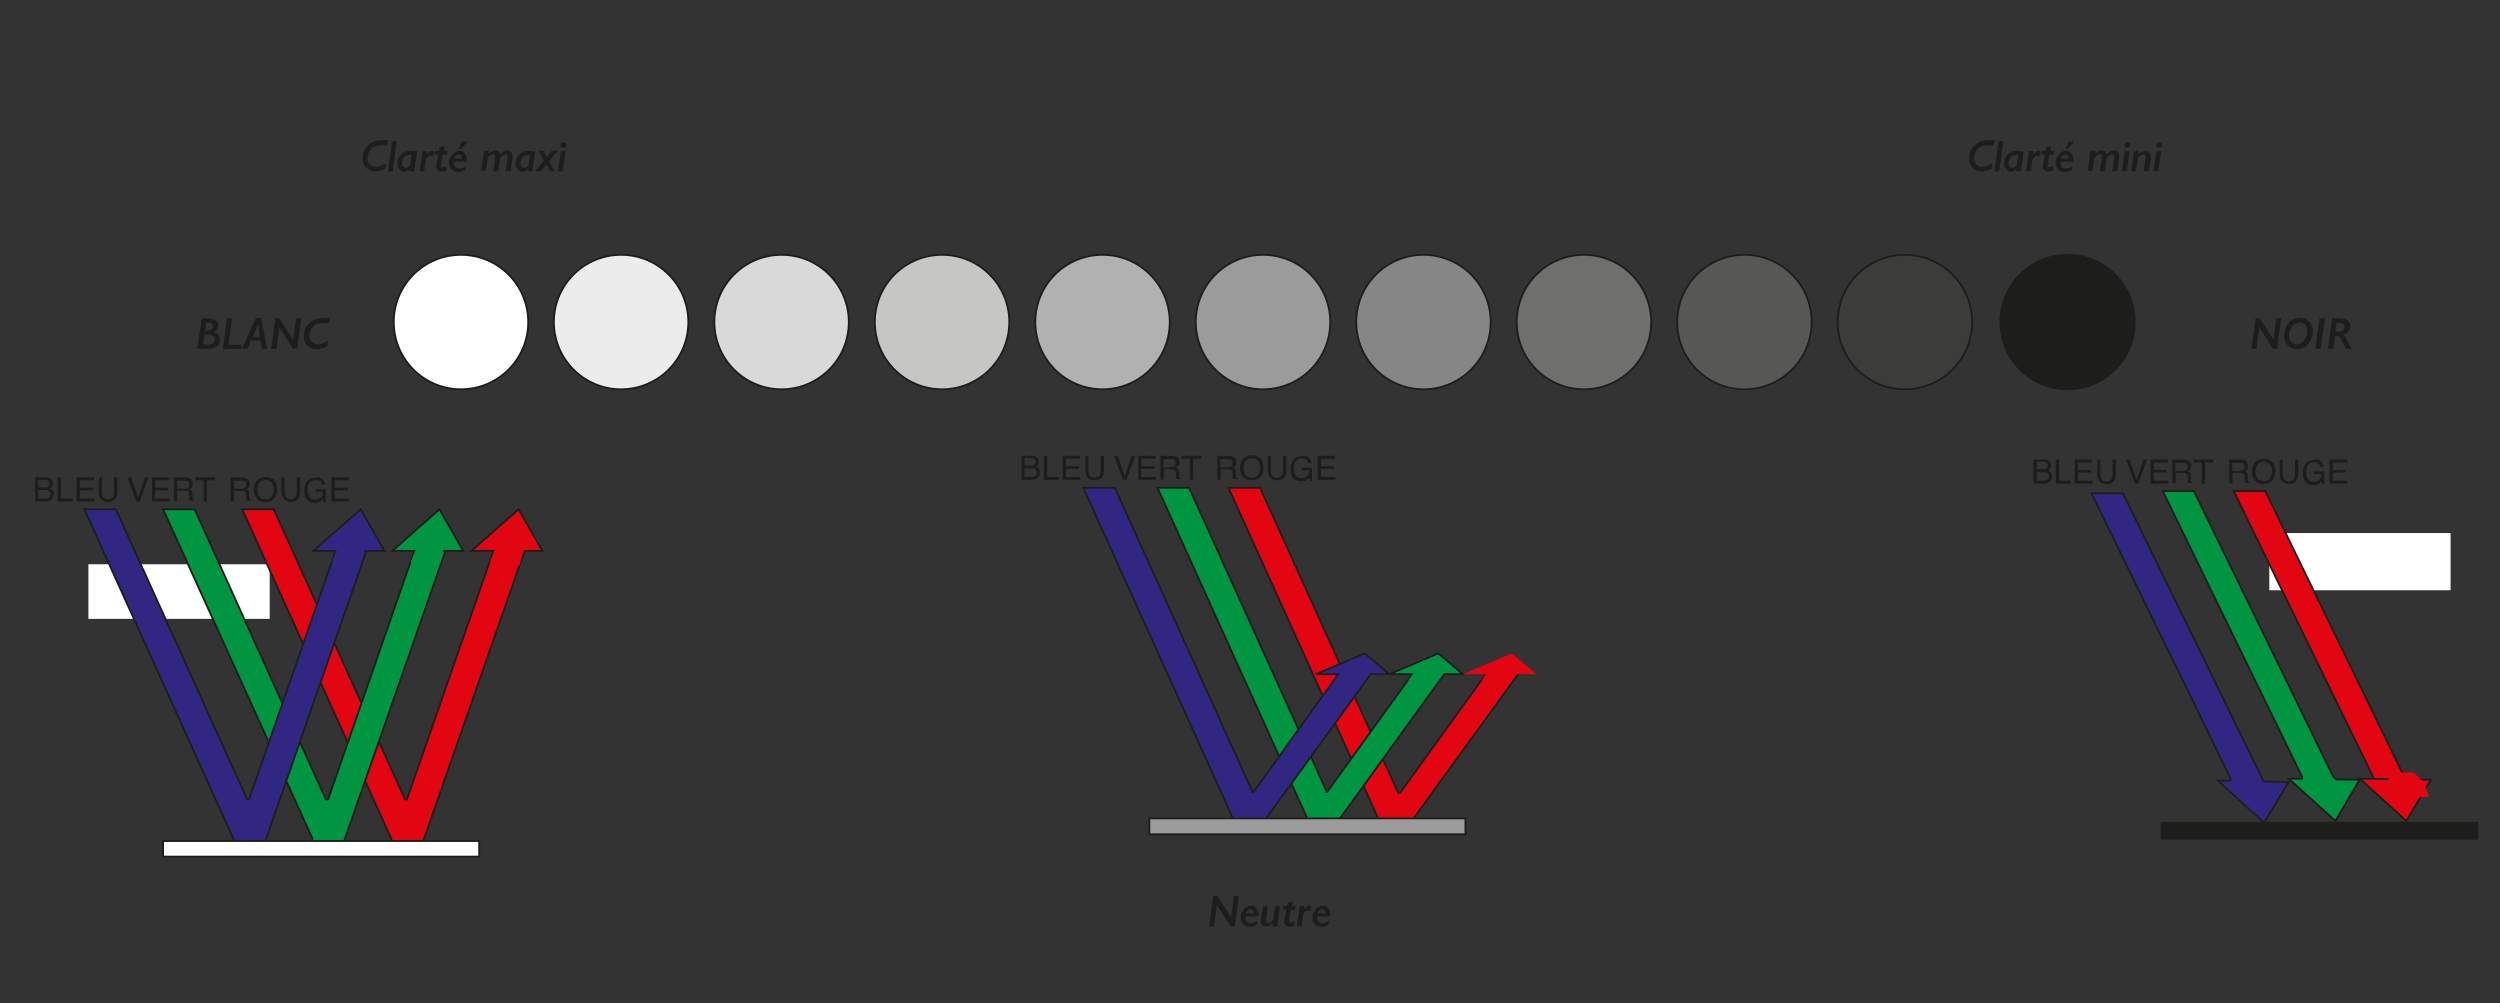 <?xml version="1.0" encoding="utf-8"?>
<!-- Generator: Adobe Illustrator 20.0.0, SVG Export Plug-In . SVG Version: 6.00 Build 0)  -->
<svg version="1.1" id="Calque_1" xmlns="http://www.w3.org/2000/svg" xmlns:xlink="http://www.w3.org/1999/xlink" x="0px" y="0px"
	 viewBox="0 0 673 270.1" style="enable-background:new 0 0 673 270.1;" xml:space="preserve">
<rect x="0" y="0" width="673" height="270.1" fill="#333333" stroke="none"/>
<style type="text/css">
	.st0{clip-path:url(#SVGID_2_);fill-rule:evenodd;clip-rule:evenodd;fill:#FFFFFF;}
	.st1{clip-path:url(#SVGID_2_);fill:none;stroke:#1D1D1B;stroke-width:0.5;}
	.st2{clip-path:url(#SVGID_2_);fill-rule:evenodd;clip-rule:evenodd;fill:#ECECEC;}
	.st3{clip-path:url(#SVGID_2_);fill-rule:evenodd;clip-rule:evenodd;fill:#D9D9D9;}
	.st4{clip-path:url(#SVGID_2_);fill-rule:evenodd;clip-rule:evenodd;fill:#C6C6C5;}
	.st5{clip-path:url(#SVGID_2_);fill-rule:evenodd;clip-rule:evenodd;fill:#B1B1B1;}
	.st6{clip-path:url(#SVGID_2_);fill-rule:evenodd;clip-rule:evenodd;fill:#9C9B9B;}
	.st7{clip-path:url(#SVGID_2_);fill-rule:evenodd;clip-rule:evenodd;fill:#868686;}
	.st8{clip-path:url(#SVGID_2_);fill-rule:evenodd;clip-rule:evenodd;fill:#6F6F6E;}
	.st9{clip-path:url(#SVGID_2_);fill-rule:evenodd;clip-rule:evenodd;fill:#575756;}
	.st10{clip-path:url(#SVGID_2_);fill-rule:evenodd;clip-rule:evenodd;fill:#3C3C3B;}
	.st11{clip-path:url(#SVGID_2_);fill-rule:evenodd;clip-rule:evenodd;fill:#1D1D1B;}
	.st12{fill-rule:evenodd;clip-rule:evenodd;fill:#FFFFFF;}
	.st13{fill:#1D1D1B;}
	.st14{fill:#E20613;}
	.st15{fill:none;stroke:#1D1D1B;stroke-width:0.5;stroke-miterlimit:3.864;}
	.st16{fill-rule:evenodd;clip-rule:evenodd;fill:#E20613;}
	.st17{fill:#E20613;stroke:#E20613;stroke-width:0.5;stroke-miterlimit:3.864;}
	.st18{fill:#009540;}
	.st19{fill-rule:evenodd;clip-rule:evenodd;fill:#009540;}
	.st20{fill:#009540;stroke:#009540;stroke-width:0.5;stroke-miterlimit:3.864;}
	.st21{fill:#312782;}
	.st22{fill-rule:evenodd;clip-rule:evenodd;fill:#312782;}
	.st23{fill:#312782;stroke:#312782;stroke-width:0.5;stroke-miterlimit:3.864;}
	.st24{fill:#E20613;stroke:#E20613;stroke-width:0.508;stroke-miterlimit:3.864;}
	.st25{fill:#009540;stroke:#009540;stroke-width:0.508;stroke-miterlimit:3.864;}
	.st26{fill:#312782;stroke:#312782;stroke-width:0.508;stroke-miterlimit:3.864;}
	.st27{fill:#FFFFFF;}
	.st28{fill:#9C9B9B;}
</style>
<g>
	<defs>
		<rect id="SVGID_1_" x="105.8" y="68.4" width="469.1" height="36.6"/>
	</defs>
	<clipPath id="SVGID_2_">
		<use xlink:href="#SVGID_1_"  style="overflow:visible;"/>
	</clipPath>
	<path class="st0" d="M142.2,86.7c0-10-8.1-18.1-18.1-18.1c-10,0-18.1,8.1-18.1,18.1c0,10,8.1,18.1,18.1,18.1
		C134.1,104.8,142.2,96.7,142.2,86.7"/>
	<circle class="st1" cx="124.1" cy="86.7" r="18.1"/>
	<path class="st2" d="M185.3,86.7c0-10-8.1-18.1-18.1-18.1c-10,0-18.1,8.1-18.1,18.1c0,10,8.1,18.1,18.1,18.1
		C177.2,104.8,185.3,96.7,185.3,86.7"/>
	<circle class="st1" cx="167.2" cy="86.7" r="18.1"/>
	<path class="st3" d="M228.5,86.7c0-10-8.1-18.1-18.1-18.1c-10,0-18.1,8.1-18.1,18.1c0,10,8.1,18.1,18.1,18.1
		C220.4,104.8,228.5,96.7,228.5,86.7"/>
	<circle class="st1" cx="210.4" cy="86.7" r="18.1"/>
	<path class="st4" d="M271.7,86.7c0-10-8.1-18.1-18.1-18.1c-10,0-18.1,8.1-18.1,18.1c0,10,8.1,18.1,18.1,18.1
		C263.6,104.8,271.7,96.7,271.7,86.7"/>
	<circle class="st1" cx="253.6" cy="86.7" r="18.1"/>
	<path class="st5" d="M314.9,86.7c0-10-8.1-18.1-18.1-18.1c-10,0-18.1,8.1-18.1,18.1c0,10,8.1,18.1,18.1,18.1
		C306.8,104.8,314.9,96.7,314.9,86.7"/>
	<circle class="st1" cx="296.8" cy="86.7" r="18.1"/>
	<path class="st6" d="M358.1,86.7c0-10-8.1-18.1-18.1-18.1c-10,0-18.1,8.1-18.1,18.1c0,10,8.1,18.1,18.1,18.1
		C350,104.8,358.1,96.7,358.1,86.7"/>
	<circle class="st1" cx="340" cy="86.7" r="18.1"/>
	<path class="st7" d="M401.3,86.7c0-10-8.1-18.1-18.1-18.1c-10,0-18.1,8.1-18.1,18.1c0,10,8.1,18.1,18.1,18.1
		C393.2,104.8,401.3,96.7,401.3,86.7"/>
	<circle class="st1" cx="383.2" cy="86.7" r="18.1"/>
	<path class="st8" d="M444.5,86.7c0-10-8.1-18.1-18.1-18.1c-10,0-18.1,8.1-18.1,18.1c0,10,8.1,18.1,18.1,18.1
		C436.4,104.8,444.5,96.7,444.5,86.7"/>
	<circle class="st1" cx="426.4" cy="86.7" r="18.1"/>
	<path class="st9" d="M487.7,86.7c0-10-8.1-18.1-18.1-18.1c-10,0-18.1,8.1-18.1,18.1c0,10,8.1,18.1,18.1,18.1
		C479.6,104.8,487.7,96.7,487.7,86.7"/>
	<circle class="st1" cx="469.6" cy="86.7" r="18.1"/>
	<path class="st10" d="M530.9,86.7c0-10-8.1-18.1-18.1-18.1c-10,0-18.1,8.1-18.1,18.1c0,10,8.1,18.1,18.1,18.1
		C522.8,104.8,530.9,96.7,530.9,86.7"/>
	<circle class="st1" cx="512.8" cy="86.7" r="18.1"/>
	<path class="st11" d="M574.7,86.7c0-10-8.1-18.1-18.1-18.1c-10,0-18.1,8.1-18.1,18.1c0,10,8.1,18.1,18.1,18.1
		C566.6,104.8,574.7,96.7,574.7,86.7"/>
	<circle class="st1" cx="556.6" cy="86.7" r="18.1"/>
</g>
<rect x="23.8" y="151.9" class="st12" width="48.8" height="14.7"/>
<g>
	<path class="st13" d="M55.8,85.7c1,0,1.7,0.2,2.2,0.5s0.8,0.8,0.8,1.5c0,0.4-0.1,0.7-0.3,1s-0.5,0.5-0.9,0.7c0.5,0.2,1,0.4,1.2,0.8
		s0.4,0.8,0.4,1.3c0,0.8-0.3,1.4-0.9,1.8s-1.5,0.6-2.6,0.6h-2.6l1.2-8.2H55.8z M55.5,92.8c0.8,0,1.3-0.1,1.7-0.3s0.6-0.6,0.6-1.1
		c0-0.4-0.2-0.8-0.5-1s-0.9-0.4-1.5-0.4h-0.7l-0.4,2.7H55.5z M55.2,89c0.1,0,0.1,0,0.2,0h0.3c0.5,0,0.9-0.1,1.2-0.3s0.4-0.5,0.4-0.8
		c0-0.3-0.1-0.5-0.3-0.7s-0.5-0.3-0.9-0.3h-0.3c-0.1,0-0.2,0-0.3,0L55.2,89z"/>
	<path class="st13" d="M65.1,92.8l-0.2,1.1H60l1.1-8.2h1.4l-1,7.1H65.1z"/>
	<path class="st13" d="M71.9,93.9h-1.4l-0.4-2.2h-2.6l-0.9,2.2h-1.5l3.8-8.3h1.4L71.9,93.9z M70,90.7l-0.5-3.5h0l-1.4,3.5H70z"/>
	<path class="st13" d="M81.1,85.7L80,93.9h-1.1l-3.7-5.8h0l-0.8,5.8H73l1.1-8.2h1.1l3.7,5.7h0l0.8-5.7H81.1z"/>
	<path class="st13" d="M88.4,87c-0.1,0-0.3-0.1-0.5-0.1s-0.5,0-0.7,0c-0.6,0-1.1,0.1-1.6,0.2s-0.9,0.4-1.2,0.7s-0.6,0.7-0.8,1.2
		s-0.3,0.9-0.3,1.4c0,0.5,0.1,0.9,0.3,1.2s0.4,0.6,0.8,0.8s0.7,0.3,1.2,0.3c0.4,0,0.8-0.1,1.3-0.3s0.9-0.4,1.4-0.7l-0.2,1.5
		C87,93.8,86.2,94,85.3,94c-0.7,0-1.3-0.1-1.8-0.4s-1-0.7-1.3-1.3s-0.4-1.2-0.4-1.9c0-0.9,0.2-1.8,0.7-2.5s1.1-1.3,1.9-1.7
		s1.8-0.6,2.9-0.6c0.2,0,0.5,0,0.8,0s0.5,0.1,0.7,0.1L88.4,87z"/>
</g>
<g>
	<path class="st13" d="M104,39.2c-0.1,0-0.3-0.1-0.5-0.1s-0.5,0-0.7,0c-0.6,0-1.1,0.1-1.6,0.2s-0.9,0.4-1.2,0.7s-0.6,0.7-0.8,1.2
		s-0.3,0.9-0.3,1.4c0,0.5,0.1,0.9,0.3,1.2s0.4,0.6,0.8,0.8s0.7,0.3,1.2,0.3c0.4,0,0.8-0.1,1.3-0.3s0.9-0.4,1.4-0.7l-0.2,1.5
		c-0.9,0.5-1.8,0.7-2.6,0.7c-0.7,0-1.3-0.1-1.8-0.4s-1-0.7-1.3-1.3s-0.4-1.2-0.4-1.9c0-0.9,0.2-1.8,0.7-2.5s1.1-1.3,1.9-1.7
		s1.8-0.6,2.9-0.6c0.2,0,0.5,0,0.8,0s0.5,0.1,0.7,0.1L104,39.2z"/>
	<path class="st13" d="M106.8,38l-1.1,8.2h-1.3l1.2-8.2H106.8z"/>
	<path class="st13" d="M111.5,46.1h-1.3l0.1-0.6l0,0l0,0c-0.5,0.5-1,0.7-1.5,0.7c-0.3,0-0.7-0.1-0.9-0.3s-0.5-0.5-0.7-0.8
		s-0.2-0.7-0.2-1.1c0-0.7,0.2-1.3,0.5-1.8s0.8-0.9,1.3-1.2s1.2-0.4,2-0.4c0.5,0,1,0.1,1.5,0.2L111.5,46.1z M110.8,41.7
		c-0.1,0-0.2,0-0.3,0c-0.3,0-0.6,0-0.9,0.1s-0.5,0.2-0.7,0.4s-0.4,0.4-0.5,0.8s-0.2,0.6-0.2,0.9c0,0.4,0.1,0.7,0.3,0.9
		s0.4,0.4,0.7,0.4c0.2,0,0.4-0.1,0.6-0.2s0.4-0.3,0.6-0.5L110.8,41.7z"/>
	<path class="st13" d="M116.4,42.2c-0.1-0.1-0.2-0.2-0.3-0.2s-0.2-0.1-0.3-0.1c-0.4,0-0.8,0.4-1.2,1.1l-0.4,3.1H113l0.8-5.4h1.3
		l-0.2,1c0.3-0.4,0.5-0.6,0.7-0.8s0.4-0.3,0.7-0.3c0.1,0,0.3,0,0.4,0.1s0.2,0.1,0.3,0.2L116.4,42.2z"/>
	<path class="st13" d="M120.5,40.7l-0.2,1h-1.1l-0.4,2.3c-0.1,0.3-0.1,0.5-0.1,0.6c0,0.1,0,0.2,0.1,0.3s0.2,0.1,0.4,0.1
		c0.2,0,0.3,0,0.5-0.1s0.3-0.1,0.5-0.2l0,1.2c-0.2,0.1-0.4,0.2-0.6,0.2s-0.5,0.1-0.7,0.1c-0.3,0-0.6-0.1-0.8-0.2s-0.4-0.3-0.5-0.5
		s-0.2-0.4-0.2-0.6c0-0.2,0.1-0.6,0.2-1.2l0.4-2.1h-1l0.2-1h1l0.2-1.1h1.3l-0.2,1.1H120.5z"/>
	<path class="st13" d="M123.6,40.6c0.4,0,0.8,0.1,1.1,0.3s0.6,0.5,0.7,0.8s0.3,0.7,0.3,1.2c0,0.2,0,0.4-0.1,0.6h-3.4
		c0,0.1,0,0.3,0,0.4c0,0.3,0.1,0.5,0.2,0.8s0.3,0.4,0.5,0.5s0.4,0.2,0.7,0.2c0.3,0,0.5-0.1,0.8-0.2s0.7-0.3,1-0.5l-0.2,1.1
		c-0.6,0.3-1.2,0.5-1.8,0.5c-0.5,0-0.9-0.1-1.3-0.3s-0.7-0.5-0.9-0.9s-0.3-0.9-0.3-1.4c0-0.6,0.1-1.1,0.4-1.5s0.6-0.8,1-1.1
		S123.1,40.6,123.6,40.6z M124.4,42.7L124.4,42.7c0-0.4-0.1-0.7-0.2-0.8s-0.4-0.3-0.7-0.3c-0.6,0-1,0.4-1.2,1.1H124.4z M125.9,38.1
		l-1.7,1.9h-0.8l0.9-1.9H125.9z"/>
	<path class="st13" d="M137.4,46.1h-1.3l0.5-3.4c0-0.2,0-0.3,0-0.4c0-0.3,0-0.5-0.1-0.6s-0.2-0.2-0.4-0.2c-0.2,0-0.4,0.1-0.7,0.3
		s-0.5,0.4-0.8,0.8l-0.5,3.5h-1.3l0.5-3.3c0-0.2,0-0.3,0-0.5c0-0.3,0-0.5-0.1-0.6s-0.2-0.2-0.4-0.2c-0.1,0-0.3,0-0.5,0.1
		s-0.3,0.2-0.5,0.4s-0.3,0.3-0.5,0.5l-0.5,3.5h-1.3l0.8-5.4h1.3l-0.1,0.8l0,0c0.6-0.6,1.2-0.9,1.8-0.9c0.4,0,0.6,0.1,0.9,0.3
		s0.4,0.5,0.4,0.8c0.4-0.4,0.7-0.7,1.1-0.9s0.6-0.2,0.9-0.2c0.4,0,0.8,0.1,1,0.4s0.4,0.7,0.4,1.2c0,0.2,0,0.3,0,0.5L137.4,46.1z"/>
	<path class="st13" d="M143.3,46.1H142l0.1-0.6l0,0l0,0c-0.5,0.5-1,0.7-1.5,0.7c-0.3,0-0.7-0.1-0.9-0.3s-0.5-0.5-0.7-0.8
		s-0.2-0.7-0.2-1.1c0-0.7,0.2-1.3,0.5-1.8s0.8-0.9,1.3-1.2s1.2-0.4,2-0.4c0.5,0,1,0.1,1.5,0.2L143.3,46.1z M142.7,41.7
		c-0.1,0-0.2,0-0.3,0c-0.3,0-0.6,0-0.9,0.1s-0.5,0.2-0.7,0.4s-0.4,0.4-0.5,0.8s-0.2,0.6-0.2,0.9c0,0.4,0.1,0.7,0.3,0.9
		s0.4,0.4,0.7,0.4c0.2,0,0.4-0.1,0.6-0.2s0.4-0.3,0.6-0.5L142.7,41.7z"/>
	<path class="st13" d="M150.1,40.7l-2.3,2.7l1.5,2.7H148l-0.9-1.9l-1.5,1.9h-1.6l2.4-2.9l-1.4-2.6h1.4l0.8,1.7l1.3-1.7H150.1z"/>
	<path class="st13" d="M152.3,40.7l-0.8,5.4h-1.3l0.8-5.4H152.3z M152.5,39.1c0,0.1,0,0.2-0.1,0.3s-0.1,0.2-0.3,0.3
		s-0.2,0.1-0.4,0.1s-0.2,0-0.4-0.1s-0.2-0.2-0.3-0.3s-0.1-0.2-0.1-0.3c0-0.1,0-0.2,0.1-0.4s0.1-0.2,0.3-0.3s0.2-0.1,0.4-0.1
		s0.2,0,0.4,0.1s0.2,0.2,0.3,0.3S152.5,39,152.5,39.1z"/>
</g>
<g>
	<path class="st13" d="M333.5,241.2l-1.1,8.2h-1.1l-3.7-5.8h0l-0.8,5.8h-1.3l1.1-8.2h1.1l3.7,5.7h0l0.8-5.7H333.5z"/>
	<path class="st13" d="M336.7,243.8c0.4,0,0.8,0.1,1.1,0.3s0.6,0.5,0.7,0.8s0.3,0.7,0.3,1.2c0,0.2,0,0.4-0.1,0.6h-3.4
		c0,0.1,0,0.3,0,0.4c0,0.3,0.1,0.5,0.2,0.8s0.3,0.4,0.5,0.5s0.4,0.2,0.7,0.2c0.3,0,0.5-0.1,0.8-0.2s0.7-0.3,1-0.5l-0.2,1.1
		c-0.6,0.3-1.2,0.5-1.8,0.5c-0.5,0-0.9-0.1-1.3-0.3s-0.7-0.5-0.9-0.9s-0.3-0.9-0.3-1.4c0-0.6,0.1-1.1,0.4-1.5s0.6-0.8,1-1.1
		S336.2,243.8,336.7,243.8z M337.5,245.9L337.5,245.9c0-0.4-0.1-0.7-0.2-0.8s-0.4-0.3-0.7-0.3c-0.6,0-1,0.4-1.2,1.1H337.5z"/>
	<path class="st13" d="M340,244h1.3l-0.4,3c0,0.3-0.1,0.5-0.1,0.5s0,0.2,0,0.3c0,0.2,0,0.4,0.1,0.5s0.2,0.2,0.4,0.2
		c0.2,0,0.4-0.1,0.6-0.2s0.6-0.4,0.9-0.8l0.5-3.5h1.3l-0.8,5.4h-1.3l0.1-0.9c-0.3,0.3-0.6,0.5-0.9,0.7s-0.6,0.2-0.9,0.2
		c-0.3,0-0.5-0.1-0.7-0.2s-0.4-0.3-0.5-0.5s-0.2-0.5-0.2-0.8c0-0.3,0-0.6,0.1-1L340,244z"/>
	<path class="st13" d="M348.8,244l-0.2,1h-1.1l-0.4,2.3c-0.1,0.3-0.1,0.5-0.1,0.6c0,0.1,0,0.2,0.1,0.3s0.2,0.1,0.4,0.1
		c0.2,0,0.3,0,0.5-0.1s0.3-0.1,0.5-0.2l0,1.2c-0.2,0.1-0.4,0.2-0.6,0.2s-0.5,0.1-0.7,0.1c-0.3,0-0.6-0.1-0.8-0.2s-0.4-0.3-0.5-0.5
		s-0.2-0.4-0.2-0.6c0-0.2,0.1-0.6,0.2-1.2l0.4-2.1h-1l0.2-1h1l0.2-1.1h1.3l-0.2,1.1H348.8z"/>
	<path class="st13" d="M352.6,245.4c-0.1-0.1-0.2-0.2-0.3-0.2s-0.2-0.1-0.3-0.1c-0.4,0-0.8,0.4-1.2,1.1l-0.4,3.1h-1.3l0.8-5.4h1.3
		l-0.2,1c0.3-0.4,0.5-0.6,0.7-0.8s0.4-0.3,0.7-0.3c0.1,0,0.3,0,0.4,0.1s0.2,0.1,0.3,0.2L352.6,245.4z"/>
	<path class="st13" d="M356,243.8c0.4,0,0.8,0.1,1.1,0.3s0.6,0.5,0.7,0.8s0.3,0.7,0.3,1.2c0,0.2,0,0.4-0.1,0.6h-3.4
		c0,0.1,0,0.3,0,0.4c0,0.3,0.1,0.5,0.2,0.8s0.3,0.4,0.5,0.5s0.4,0.2,0.7,0.2c0.3,0,0.5-0.1,0.8-0.2s0.7-0.3,1-0.5l-0.2,1.1
		c-0.6,0.3-1.2,0.5-1.8,0.5c-0.5,0-0.9-0.1-1.3-0.3s-0.7-0.5-0.9-0.9s-0.3-0.9-0.3-1.4c0-0.6,0.1-1.1,0.4-1.5s0.6-0.8,1-1.1
		S355.5,243.8,356,243.8z M356.8,245.9L356.8,245.9c0-0.4-0.1-0.7-0.2-0.8s-0.4-0.3-0.7-0.3c-0.6,0-1,0.4-1.2,1.1H356.8z"/>
</g>
<g>
	<path class="st13" d="M536.5,39.2c-0.1,0-0.3-0.1-0.5-0.1s-0.5,0-0.7,0c-0.6,0-1.1,0.1-1.6,0.2s-0.9,0.4-1.2,0.7s-0.6,0.7-0.8,1.2
		s-0.3,0.9-0.3,1.4c0,0.5,0.1,0.9,0.3,1.2s0.4,0.6,0.8,0.8s0.7,0.3,1.2,0.3c0.4,0,0.8-0.1,1.3-0.3s0.9-0.4,1.4-0.7l-0.2,1.5
		c-0.9,0.5-1.8,0.7-2.6,0.7c-0.7,0-1.3-0.1-1.8-0.4s-1-0.7-1.3-1.3s-0.4-1.2-0.4-1.9c0-0.9,0.2-1.8,0.7-2.5s1.1-1.3,1.9-1.7
		s1.8-0.6,2.9-0.6c0.2,0,0.5,0,0.8,0s0.5,0.1,0.7,0.1L536.5,39.2z"/>
	<path class="st13" d="M539.3,38l-1.1,8.2h-1.3L538,38H539.3z"/>
	<path class="st13" d="M544,46.1h-1.3l0.1-0.6l0,0l0,0c-0.5,0.5-1,0.7-1.5,0.7c-0.3,0-0.7-0.1-0.9-0.3s-0.5-0.5-0.7-0.8
		s-0.2-0.7-0.2-1.1c0-0.7,0.2-1.3,0.5-1.8s0.8-0.9,1.3-1.2s1.2-0.4,2-0.4c0.5,0,1,0.1,1.5,0.2L544,46.1z M543.3,41.7
		c-0.1,0-0.2,0-0.3,0c-0.3,0-0.6,0-0.9,0.1s-0.5,0.2-0.7,0.4s-0.4,0.4-0.5,0.8s-0.2,0.6-0.2,0.9c0,0.4,0.1,0.7,0.3,0.9
		s0.4,0.4,0.7,0.4c0.2,0,0.4-0.1,0.6-0.2s0.4-0.3,0.6-0.5L543.3,41.7z"/>
	<path class="st13" d="M548.9,42.2c-0.1-0.1-0.2-0.2-0.3-0.2s-0.2-0.1-0.3-0.1c-0.4,0-0.8,0.4-1.2,1.1l-0.4,3.1h-1.3l0.8-5.4h1.3
		l-0.2,1c0.3-0.4,0.5-0.6,0.7-0.8s0.4-0.3,0.7-0.3c0.1,0,0.3,0,0.4,0.1s0.2,0.1,0.3,0.2L548.9,42.2z"/>
	<path class="st13" d="M553,40.7l-0.2,1h-1.1l-0.4,2.3c-0.1,0.3-0.1,0.5-0.1,0.6c0,0.1,0,0.2,0.1,0.3s0.2,0.1,0.4,0.1
		c0.2,0,0.3,0,0.5-0.1s0.3-0.1,0.5-0.2l0,1.2c-0.2,0.1-0.4,0.2-0.6,0.2s-0.5,0.1-0.7,0.1c-0.3,0-0.6-0.1-0.8-0.2s-0.4-0.3-0.5-0.5
		s-0.2-0.4-0.2-0.6c0-0.2,0.1-0.6,0.2-1.2l0.4-2.1h-1l0.2-1h1l0.2-1.1h1.3l-0.2,1.1H553z"/>
	<path class="st13" d="M556.1,40.6c0.4,0,0.8,0.1,1.1,0.3s0.6,0.5,0.7,0.8s0.3,0.7,0.3,1.2c0,0.2,0,0.4-0.1,0.6h-3.4
		c0,0.1,0,0.3,0,0.4c0,0.3,0.1,0.5,0.2,0.8s0.3,0.4,0.5,0.5s0.4,0.2,0.7,0.2c0.3,0,0.5-0.1,0.8-0.2s0.7-0.3,1-0.5l-0.2,1.1
		c-0.6,0.3-1.2,0.5-1.8,0.5c-0.5,0-0.9-0.1-1.3-0.3s-0.7-0.5-0.9-0.9s-0.3-0.9-0.3-1.4c0-0.6,0.1-1.1,0.4-1.5s0.6-0.8,1-1.1
		S555.6,40.6,556.1,40.6z M556.9,42.7L556.9,42.7c0-0.4-0.1-0.7-0.2-0.8s-0.4-0.3-0.7-0.3c-0.6,0-1,0.4-1.2,1.1H556.9z M558.4,38.1
		l-1.7,1.9H556l0.9-1.9H558.4z"/>
	<path class="st13" d="M569.9,46.1h-1.3l0.5-3.4c0-0.2,0-0.3,0-0.4c0-0.3,0-0.5-0.1-0.6s-0.2-0.2-0.4-0.2c-0.2,0-0.4,0.1-0.7,0.3
		s-0.5,0.4-0.8,0.8l-0.5,3.5h-1.3l0.5-3.3c0-0.2,0-0.3,0-0.5c0-0.3,0-0.5-0.1-0.6s-0.2-0.2-0.4-0.2c-0.1,0-0.3,0-0.5,0.1
		s-0.3,0.2-0.5,0.4s-0.3,0.3-0.5,0.5l-0.5,3.5H562l0.8-5.4h1.3l-0.1,0.8l0,0c0.6-0.6,1.2-0.9,1.8-0.9c0.4,0,0.6,0.1,0.9,0.3
		s0.4,0.5,0.4,0.8c0.4-0.4,0.7-0.7,1.1-0.9s0.6-0.2,0.9-0.2c0.4,0,0.8,0.1,1,0.4s0.4,0.7,0.4,1.2c0,0.2,0,0.3,0,0.5L569.9,46.1z"/>
	<path class="st13" d="M573.3,40.7l-0.8,5.4h-1.3l0.8-5.4H573.3z M573.5,39.1c0,0.1,0,0.2-0.1,0.3s-0.1,0.2-0.3,0.3
		s-0.2,0.1-0.4,0.1s-0.2,0-0.4-0.1s-0.2-0.2-0.3-0.3s-0.1-0.2-0.1-0.3c0-0.1,0-0.2,0.1-0.4s0.1-0.2,0.3-0.3s0.2-0.1,0.4-0.1
		s0.2,0,0.4,0.1s0.2,0.2,0.3,0.3S573.5,39,573.5,39.1z"/>
	<path class="st13" d="M578.4,46.1h-1.3l0.4-3c0-0.2,0.1-0.4,0.1-0.5s0-0.2,0-0.3c0-0.2,0-0.4-0.1-0.5s-0.2-0.2-0.4-0.2
		c-0.2,0-0.4,0.1-0.7,0.2s-0.6,0.4-0.9,0.8l-0.5,3.5h-1.3l0.8-5.4h1.3l-0.1,0.9c0.3-0.3,0.6-0.6,0.9-0.7s0.6-0.2,0.9-0.2
		c0.3,0,0.5,0.1,0.8,0.2s0.4,0.3,0.5,0.5s0.2,0.5,0.2,0.8c0,0.1,0,0.1,0,0.2s0,0.1,0,0.2s0,0.2,0,0.2s0,0.2,0,0.3L578.4,46.1z"/>
	<path class="st13" d="M581.8,40.7l-0.8,5.4h-1.3l0.8-5.4H581.8z M582,39.1c0,0.1,0,0.2-0.1,0.3s-0.1,0.2-0.3,0.3s-0.2,0.1-0.4,0.1
		s-0.2,0-0.4-0.1s-0.2-0.2-0.3-0.3s-0.1-0.2-0.1-0.3c0-0.1,0-0.2,0.1-0.4s0.1-0.2,0.3-0.3s0.2-0.1,0.4-0.1s0.2,0,0.4,0.1
		s0.2,0.2,0.3,0.3S582,39,582,39.1z"/>
</g>
<rect x="610.9" y="143.5" class="st12" width="48.8" height="15.4"/>
<g>
	<path class="st13" d="M614.1,85.7l-1.1,8.2h-1.1l-3.7-5.8h0l-0.8,5.8h-1.3l1.1-8.2h1.1l3.7,5.7h0l0.8-5.7H614.1z"/>
	<path class="st13" d="M622.6,89.2c0,0.9-0.2,1.7-0.6,2.5s-0.9,1.3-1.5,1.7s-1.4,0.6-2.2,0.6c-0.7,0-1.3-0.2-1.8-0.5
		s-0.9-0.7-1.2-1.3s-0.4-1.2-0.4-1.9c0-0.6,0.1-1.2,0.3-1.8s0.5-1.1,0.9-1.6s0.9-0.8,1.4-1s1.1-0.4,1.7-0.4c0.7,0,1.3,0.2,1.8,0.5
		s0.9,0.7,1.2,1.3S622.6,88.5,622.6,89.2z M621.1,89.1c0-0.4-0.1-0.8-0.2-1.2s-0.4-0.6-0.7-0.8s-0.7-0.3-1.1-0.3
		c-0.5,0-1,0.2-1.4,0.5s-0.8,0.8-1.1,1.3s-0.4,1.2-0.4,1.8c0,0.5,0.1,0.9,0.3,1.2s0.4,0.6,0.7,0.8s0.7,0.3,1.1,0.3
		c0.5,0,1-0.2,1.4-0.5s0.8-0.8,1-1.3S621.1,89.8,621.1,89.1z"/>
	<path class="st13" d="M625.9,85.7l-1.2,8.2h-1.4l1.1-8.2H625.9z"/>
	<path class="st13" d="M633,93.9h-1.5l-0.9-1.8c-0.2-0.5-0.4-0.8-0.5-1s-0.2-0.3-0.3-0.4s-0.2-0.2-0.3-0.2s-0.3-0.1-0.5-0.1h-0.4
		l-0.5,3.5h-1.4l1.1-8.2h2.1c0.5,0,0.9,0.1,1.3,0.2s0.6,0.3,0.9,0.5s0.4,0.5,0.5,0.7s0.1,0.6,0.1,0.9c0,0.5-0.2,0.9-0.5,1.3
		s-0.8,0.6-1.3,0.8v0c0.2,0.1,0.3,0.2,0.4,0.4s0.2,0.3,0.3,0.6L633,93.9z M631.2,88c0-0.4-0.1-0.6-0.4-0.8s-0.6-0.3-1.1-0.3h-0.7
		l-0.3,2.4h0.7c0.4,0,0.7-0.1,1-0.2s0.5-0.3,0.6-0.5S631.2,88.3,631.2,88z"/>
</g>
<g>
	<path class="st13" d="M9.5,128.5h2.8c0.8,0,1.3,0.2,1.6,0.7c0.2,0.3,0.3,0.6,0.3,0.9c0,0.4-0.1,0.7-0.3,1c-0.1,0.1-0.3,0.3-0.5,0.4
		c0.3,0.1,0.6,0.3,0.7,0.4c0.3,0.3,0.4,0.7,0.4,1.2c0,0.4-0.1,0.8-0.4,1.1c-0.4,0.5-1,0.8-1.9,0.8H9.5V128.5z M11.9,131.3
		c0.4,0,0.7-0.1,0.9-0.2c0.3-0.2,0.5-0.5,0.5-0.9c0-0.4-0.2-0.7-0.5-0.9c-0.2-0.1-0.5-0.1-0.9-0.1h-1.6v2H11.9z M12.2,134.2
		c0.5,0,0.9-0.2,1.2-0.5c0.1-0.2,0.2-0.4,0.2-0.7c0-0.5-0.2-0.8-0.6-1c-0.2-0.1-0.5-0.1-0.9-0.1h-1.8v2.3H12.2z"/>
	<path class="st13" d="M15.5,128.5h0.9v5.7h3.2v0.8h-4.1V128.5z"/>
	<path class="st13" d="M20.6,128.5h4.7v0.8h-3.8v2H25v0.7h-3.5v2.2h3.9v0.8h-4.8V128.5z"/>
	<path class="st13" d="M27.4,128.5v4c0,0.5,0.1,0.9,0.3,1.2c0.3,0.5,0.7,0.7,1.3,0.7c0.7,0,1.3-0.3,1.5-0.8c0.1-0.3,0.2-0.6,0.2-1.1
		v-4h0.9v3.6c0,0.8-0.1,1.4-0.3,1.8c-0.4,0.8-1.1,1.2-2.2,1.2s-1.8-0.4-2.2-1.2c-0.2-0.4-0.3-1-0.3-1.8v-3.6H27.4z"/>
</g>
<g>
	<path class="st13" d="M35.3,128.5l1.9,5.5l1.8-5.5h1l-2.4,6.5h-0.9l-2.4-6.5H35.3z"/>
	<path class="st13" d="M40.9,128.5h4.7v0.8h-3.8v2h3.5v0.7h-3.5v2.2h3.9v0.8h-4.8V128.5z"/>
	<path class="st13" d="M46.9,128.5h2.9c0.5,0,0.9,0.1,1.2,0.2c0.6,0.3,0.9,0.8,0.9,1.5c0,0.4-0.1,0.7-0.2,0.9s-0.4,0.4-0.7,0.6
		c0.3,0.1,0.4,0.2,0.6,0.4c0.1,0.2,0.2,0.4,0.2,0.8l0,0.9c0,0.2,0,0.4,0.1,0.5c0.1,0.2,0.1,0.3,0.3,0.4v0.1h-1.1
		c0-0.1-0.1-0.1-0.1-0.2s0-0.3,0-0.5l-0.1-1.1c0-0.4-0.2-0.7-0.5-0.8c-0.2-0.1-0.4-0.1-0.8-0.1h-1.9v2.8h-0.9V128.5z M49.8,131.5
		c0.4,0,0.7-0.1,0.9-0.2c0.2-0.2,0.3-0.5,0.3-0.9c0-0.5-0.2-0.8-0.5-0.9c-0.2-0.1-0.4-0.1-0.7-0.1h-2.1v2.2H49.8z"/>
</g>
<g>
	<path class="st13" d="M57.9,128.5v0.8h-2.2v5.7h-0.9v-5.7h-2.2v-0.8H57.9z"/>
</g>
<g>
	<path class="st13" d="M62.2,128.5h2.9c0.5,0,0.9,0.1,1.2,0.2c0.6,0.3,0.9,0.8,0.9,1.5c0,0.4-0.1,0.7-0.2,0.9s-0.4,0.4-0.7,0.6
		c0.3,0.1,0.4,0.2,0.6,0.4c0.1,0.2,0.2,0.4,0.2,0.8l0,0.9c0,0.2,0,0.4,0.1,0.5c0.1,0.2,0.1,0.3,0.3,0.4v0.1h-1.1
		c0-0.1-0.1-0.1-0.1-0.2s0-0.3,0-0.5l-0.1-1.1c0-0.4-0.2-0.7-0.5-0.8c-0.2-0.1-0.4-0.1-0.8-0.1h-1.9v2.8h-0.9V128.5z M65.1,131.5
		c0.4,0,0.7-0.1,0.9-0.2c0.2-0.2,0.3-0.5,0.3-0.9c0-0.5-0.2-0.8-0.5-0.9c-0.2-0.1-0.4-0.1-0.7-0.1h-2.1v2.2H65.1z"/>
	<path class="st13" d="M74,129.5c0.4,0.6,0.6,1.3,0.6,2.2c0,1-0.2,1.8-0.7,2.4c-0.6,0.8-1.4,1.1-2.5,1.1c-1,0-1.8-0.3-2.3-1
		c-0.5-0.6-0.8-1.4-0.8-2.4c0-0.9,0.2-1.6,0.7-2.2c0.6-0.8,1.4-1.2,2.5-1.2C72.6,128.4,73.4,128.7,74,129.5z M73.2,133.6
		c0.3-0.6,0.5-1.2,0.5-1.9c0-0.8-0.2-1.4-0.6-1.8s-0.9-0.7-1.6-0.7c-0.7,0-1.2,0.2-1.6,0.7s-0.6,1.1-0.6,2c0,0.7,0.2,1.3,0.5,1.8
		c0.4,0.5,0.9,0.7,1.8,0.7C72.3,134.4,72.8,134.1,73.2,133.6z"/>
	<path class="st13" d="M76.6,128.5v4c0,0.5,0.1,0.9,0.3,1.2c0.3,0.5,0.7,0.7,1.3,0.7c0.7,0,1.3-0.3,1.5-0.8c0.1-0.3,0.2-0.6,0.2-1.1
		v-4h0.9v3.6c0,0.8-0.1,1.4-0.3,1.8c-0.4,0.8-1.1,1.2-2.2,1.2s-1.8-0.4-2.2-1.2c-0.2-0.4-0.3-1-0.3-1.8v-3.6H76.6z"/>
	<path class="st13" d="M86.4,128.7c0.6,0.3,1,0.9,1.2,1.8h-0.9c-0.1-0.5-0.3-0.8-0.6-1c-0.3-0.2-0.7-0.3-1.2-0.3
		c-0.6,0-1.1,0.2-1.5,0.7c-0.4,0.4-0.6,1.1-0.6,2c0,0.8,0.2,1.4,0.5,1.9s0.9,0.7,1.6,0.7c0.6,0,1-0.2,1.4-0.5
		c0.4-0.3,0.6-0.9,0.6-1.6h-2v-0.7h2.8v3.5h-0.6l-0.2-0.8c-0.3,0.3-0.5,0.6-0.8,0.7c-0.4,0.2-0.9,0.3-1.4,0.3
		c-0.8,0-1.4-0.2-1.9-0.7c-0.6-0.6-0.9-1.5-0.9-2.6c0-1.1,0.3-1.9,0.9-2.6c0.5-0.6,1.3-0.9,2.1-0.9C85.5,128.4,86,128.5,86.4,128.7z
		"/>
	<path class="st13" d="M89.2,128.5h4.7v0.8h-3.8v2h3.5v0.7h-3.5v2.2H94v0.8h-4.8V128.5z"/>
</g>
<polygon class="st14" points="65.2,137.1 73.7,137.1 114.1,226.4 105.6,226.4 65.2,137.1 "/>
<polygon class="st15" points="65.2,137.1 73.7,137.1 114.1,226.4 105.6,226.4 65.2,137.1 "/>
<polygon class="st16" points="142.2,145.5 133.7,145.8 133.7,145.8 105.6,226.5 113.9,226.5 142.2,145.5 "/>
<polygon class="st15" points="142.2,145.5 133.7,145.8 133.7,145.8 105.6,226.5 113.9,226.5 142.2,145.5 "/>
<polygon class="st14" points="126.9,148.3 139.6,137.1 146,148.3 126.9,148.3 "/>
<polygon class="st15" points="126.9,148.3 139.6,137.1 146,148.3 126.9,148.3 "/>
<polygon class="st17" points="135.4,143.5 141.4,145.8 139.6,152 132.2,151.1 135.4,143.5 "/>
<polygon class="st18" points="43.9,137.1 52.4,137.1 92.8,226.4 84.4,226.4 43.9,137.1 "/>
<polygon class="st15" points="43.9,137.1 52.4,137.1 92.8,226.4 84.4,226.4 43.9,137.1 "/>
<polygon class="st19" points="120.9,145.5 112.4,145.8 112.4,145.8 84.4,226.5 92.6,226.5 120.9,145.5 "/>
<polygon class="st15" points="120.9,145.5 112.4,145.8 112.4,145.8 84.4,226.5 92.6,226.5 120.9,145.5 "/>
<polygon class="st18" points="105.6,148.3 118.3,137.1 124.7,148.3 105.6,148.3 "/>
<polygon class="st15" points="105.6,148.3 118.3,137.1 124.7,148.3 105.6,148.3 "/>
<polygon class="st20" points="114.1,143.5 120.1,145.8 118.3,149.8 110.9,151.1 114.1,143.5 "/>
<polygon class="st21" points="22.7,137.1 31.2,137.1 71.6,226.4 63.1,226.4 22.7,137.1 "/>
<polygon class="st15" points="22.7,137.1 31.2,137.1 71.6,226.4 63.1,226.4 22.7,137.1 "/>
<polygon class="st22" points="99.6,145.5 91.2,145.8 91.2,145.8 63.1,226.5 71.4,226.5 99.6,145.5 "/>
<polygon class="st15" points="99.6,145.5 91.2,145.8 91.2,145.8 63.1,226.5 71.4,226.5 99.6,145.5 "/>
<polygon class="st21" points="84.3,148.3 97.1,137.1 103.5,148.3 84.3,148.3 "/>
<polygon class="st15" points="84.3,148.3 97.1,137.1 103.5,148.3 84.3,148.3 "/>
<polygon class="st23" points="92.8,143.5 98.9,145.8 97.1,149.8 89.7,151.1 92.8,143.5 "/>
<polygon class="st24" points="108.4,215.7 113.1,215.7 110.5,226.4 105.7,226.5 108.4,215.7 "/>
<polygon class="st25" points="87.1,215.7 91.9,215.7 89.2,226.4 84.4,226.5 87.1,215.7 "/>
<polygon class="st26" points="65.8,215.7 70.6,215.7 68,226.4 63.2,226.5 65.8,215.7 "/>
<polygon class="st27" points="43.9,226.4 129,226.4 129,230.6 43.9,230.6 43.9,226.4 "/>
<polygon class="st15" points="43.9,226.4 129,226.4 129,230.6 43.9,230.6 43.9,226.4 "/>
<polygon class="st14" points="330.7,131.3 339.2,131.3 379.6,220.5 371.1,220.5 330.7,131.3 "/>
<polygon class="st15" points="330.7,131.3 339.2,131.3 379.6,220.5 371.1,220.5 330.7,131.3 "/>
<g>
	<path class="st13" d="M275,122.7h2.8c0.8,0,1.3,0.2,1.6,0.7c0.2,0.3,0.3,0.6,0.3,0.9c0,0.4-0.1,0.7-0.3,1c-0.1,0.1-0.3,0.3-0.5,0.4
		c0.3,0.1,0.6,0.3,0.7,0.4c0.3,0.3,0.4,0.7,0.4,1.2c0,0.4-0.1,0.8-0.4,1.1c-0.4,0.5-1,0.8-1.9,0.8H275V122.7z M277.4,125.4
		c0.4,0,0.7-0.1,0.9-0.2c0.3-0.2,0.5-0.5,0.5-0.9c0-0.4-0.2-0.7-0.5-0.9c-0.2-0.1-0.5-0.1-0.9-0.1h-1.6v2H277.4z M277.7,128.4
		c0.5,0,0.9-0.2,1.2-0.5c0.1-0.2,0.2-0.4,0.2-0.7c0-0.5-0.2-0.8-0.6-1c-0.2-0.1-0.5-0.1-0.9-0.1h-1.8v2.3H277.7z"/>
	<path class="st13" d="M281,122.7h0.9v5.7h3.2v0.8H281V122.7z"/>
	<path class="st13" d="M286.1,122.7h4.7v0.8h-3.8v2h3.5v0.7h-3.5v2.2h3.9v0.8h-4.8V122.7z"/>
	<path class="st13" d="M293,122.7v4c0,0.5,0.1,0.9,0.3,1.2c0.3,0.5,0.7,0.7,1.3,0.7c0.7,0,1.3-0.3,1.5-0.8c0.1-0.3,0.2-0.6,0.2-1.1
		v-4h0.9v3.6c0,0.8-0.1,1.4-0.3,1.8c-0.4,0.8-1.1,1.2-2.2,1.2s-1.8-0.4-2.2-1.2c-0.2-0.4-0.3-1-0.3-1.8v-3.6H293z"/>
</g>
<g>
	<path class="st13" d="M300.9,122.7l1.9,5.5l1.8-5.5h1l-2.4,6.5h-0.9l-2.4-6.5H300.9z"/>
	<path class="st13" d="M306.4,122.7h4.7v0.8h-3.8v2h3.5v0.7h-3.5v2.2h3.9v0.8h-4.8V122.7z"/>
	<path class="st13" d="M312.5,122.7h2.9c0.5,0,0.9,0.1,1.2,0.2c0.6,0.3,0.9,0.8,0.9,1.5c0,0.4-0.1,0.7-0.2,0.9s-0.4,0.4-0.7,0.6
		c0.3,0.1,0.4,0.2,0.6,0.4c0.1,0.2,0.2,0.4,0.2,0.8l0,0.9c0,0.2,0,0.4,0.1,0.5c0.1,0.2,0.1,0.3,0.3,0.4v0.1h-1.1
		c0-0.1-0.1-0.1-0.1-0.2s0-0.3,0-0.5l-0.1-1.1c0-0.4-0.2-0.7-0.5-0.8c-0.2-0.1-0.4-0.1-0.8-0.1h-1.9v2.8h-0.9V122.7z M315.3,125.7
		c0.4,0,0.7-0.1,0.9-0.2c0.2-0.2,0.3-0.5,0.3-0.9c0-0.5-0.2-0.8-0.5-0.9c-0.2-0.1-0.4-0.1-0.7-0.1h-2.1v2.2H315.3z"/>
</g>
<g>
	<path class="st13" d="M323.4,122.7v0.8h-2.2v5.7h-0.9v-5.7h-2.2v-0.8H323.4z"/>
</g>
<g>
	<path class="st13" d="M327.8,122.7h2.9c0.5,0,0.9,0.1,1.2,0.2c0.6,0.3,0.9,0.8,0.9,1.5c0,0.4-0.1,0.7-0.2,0.9s-0.4,0.4-0.7,0.6
		c0.3,0.1,0.4,0.2,0.6,0.4c0.1,0.2,0.2,0.4,0.2,0.8l0,0.9c0,0.2,0,0.4,0.1,0.5c0.1,0.2,0.1,0.3,0.3,0.4v0.1H332
		c0-0.1-0.1-0.1-0.1-0.2s0-0.3,0-0.5l-0.1-1.1c0-0.4-0.2-0.7-0.5-0.8c-0.2-0.1-0.4-0.1-0.8-0.1h-1.9v2.8h-0.9V122.7z M330.6,125.7
		c0.4,0,0.7-0.1,0.9-0.2c0.2-0.2,0.3-0.5,0.3-0.9c0-0.5-0.2-0.8-0.5-0.9c-0.2-0.1-0.4-0.1-0.7-0.1h-2.1v2.2H330.6z"/>
	<path class="st13" d="M339.5,123.6c0.4,0.6,0.6,1.3,0.6,2.2c0,1-0.2,1.8-0.7,2.4c-0.6,0.8-1.4,1.1-2.5,1.1c-1,0-1.8-0.3-2.3-1
		c-0.5-0.6-0.8-1.4-0.8-2.4c0-0.9,0.2-1.6,0.7-2.2c0.6-0.8,1.4-1.2,2.5-1.2C338.1,122.5,338.9,122.9,339.5,123.6z M338.7,127.8
		c0.3-0.6,0.5-1.2,0.5-1.9c0-0.8-0.2-1.4-0.6-1.8c-0.4-0.5-0.9-0.7-1.6-0.7c-0.7,0-1.2,0.2-1.6,0.7s-0.6,1.1-0.6,2
		c0,0.7,0.2,1.3,0.5,1.8c0.4,0.5,0.9,0.7,1.8,0.7C337.8,128.6,338.4,128.3,338.7,127.8z"/>
	<path class="st13" d="M342.1,122.7v4c0,0.5,0.1,0.9,0.3,1.2c0.3,0.5,0.7,0.7,1.3,0.7c0.7,0,1.3-0.3,1.5-0.8
		c0.1-0.3,0.2-0.6,0.2-1.1v-4h0.9v3.6c0,0.8-0.1,1.4-0.3,1.8c-0.4,0.8-1.1,1.2-2.2,1.2s-1.8-0.4-2.2-1.2c-0.2-0.4-0.3-1-0.3-1.8
		v-3.6H342.1z"/>
	<path class="st13" d="M351.9,122.9c0.6,0.3,1,0.9,1.2,1.8h-0.9c-0.1-0.5-0.3-0.8-0.6-1c-0.3-0.2-0.7-0.3-1.2-0.3
		c-0.6,0-1.1,0.2-1.5,0.7c-0.4,0.4-0.6,1.1-0.6,2c0,0.8,0.2,1.4,0.5,1.9s0.9,0.7,1.6,0.7c0.6,0,1-0.2,1.4-0.5
		c0.4-0.3,0.6-0.9,0.6-1.6h-2v-0.7h2.8v3.5h-0.6l-0.2-0.8c-0.3,0.3-0.5,0.6-0.8,0.7c-0.4,0.2-0.9,0.3-1.4,0.3
		c-0.8,0-1.4-0.2-1.9-0.7c-0.6-0.6-0.9-1.5-0.9-2.6c0-1.1,0.3-1.9,0.9-2.6c0.5-0.6,1.3-0.9,2.1-0.9
		C351,122.6,351.5,122.7,351.9,122.9z"/>
	<path class="st13" d="M354.7,122.7h4.7v0.8h-3.8v2h3.5v0.7h-3.5v2.2h3.9v0.8h-4.8V122.7z"/>
</g>
<polygon class="st18" points="311.6,131.3 320.1,131.3 360.5,220.5 352,220.5 311.6,131.3 "/>
<polygon class="st15" points="311.6,131.3 320.1,131.3 360.5,220.5 352,220.5 311.6,131.3 "/>
<polygon class="st21" points="291.6,131.3 300.1,131.3 340.5,220.5 332,220.5 291.6,131.3 "/>
<polygon class="st15" points="291.6,131.3 300.1,131.3 340.5,220.5 332,220.5 291.6,131.3 "/>
<polygon class="st22" points="370,180.1 361.2,180.2 361.2,180.2 332.2,220.5 340.7,220.5 370,180.1 "/>
<polygon class="st15" points="370,180.1 361.2,180.2 361.2,180.2 332.2,220.5 340.7,220.5 370,180.1 "/>
<polygon class="st21" points="354.2,181.5 367.4,175.9 374,181.5 354.2,181.5 "/>
<polygon class="st15" points="354.2,181.5 367.4,175.9 374,181.5 354.2,181.5 "/>
<polygon class="st19" points="389.8,180.1 381.1,180.2 381.1,180.2 352,220.5 360.6,220.5 389.8,180.1 "/>
<polygon class="st15" points="389.8,180.1 381.1,180.2 381.1,180.2 352,220.5 360.6,220.5 389.8,180.1 "/>
<polygon class="st18" points="374,181.5 387.2,175.9 393.8,181.5 374,181.5 "/>
<polygon class="st15" points="374,181.5 387.2,175.9 393.8,181.5 374,181.5 "/>
<polygon class="st16" points="409.7,180.1 400.9,180.2 400.9,180.2 371.8,220.5 380.4,220.5 409.7,180.1 "/>
<polygon class="st15" points="409.7,180.1 400.9,180.2 400.9,180.2 371.8,220.5 380.4,220.5 409.7,180.1 "/>
<polygon class="st14" points="393.8,181.5 407,175.9 413.6,181.5 393.8,181.5 "/>
<polygon class="st17" points="403,178 408.9,180.3 407.2,182.3 399.3,182.9 403,178 "/>
<polygon class="st20" points="383.2,178 389.1,180.3 387.5,182.3 379.6,182.9 383.2,178 "/>
<polygon class="st23" points="363.4,178 369.3,180.3 367.7,182.3 359.8,182.9 363.4,178 "/>
<polygon class="st17" points="375.6,214 381.9,213.7 377.7,220.1 371.3,220.3 375.6,214 "/>
<polygon class="st20" points="356.4,213.7 362.8,213.5 358.5,219.9 352.2,220.1 356.4,213.7 "/>
<polygon class="st23" points="336.7,213.7 343,213.5 338.8,219.9 332.4,220.1 336.7,213.7 "/>
<polygon class="st28" points="309.4,220.3 394.5,220.3 394.5,224.6 309.4,224.6 309.4,220.3 "/>
<polygon class="st15" points="309.4,220.3 394.5,220.3 394.5,224.6 309.4,224.6 309.4,220.3 "/>
<g>
	<path class="st13" d="M547.4,123.7h2.8c0.8,0,1.3,0.2,1.6,0.7c0.2,0.3,0.3,0.6,0.3,0.9c0,0.4-0.1,0.7-0.3,1
		c-0.1,0.1-0.3,0.3-0.5,0.4c0.3,0.1,0.6,0.3,0.7,0.4c0.3,0.3,0.4,0.7,0.4,1.2c0,0.4-0.1,0.8-0.4,1.1c-0.4,0.5-1,0.8-1.9,0.8h-2.7
		V123.7z M549.9,126.4c0.4,0,0.7-0.1,0.9-0.2c0.3-0.2,0.5-0.5,0.5-0.9c0-0.4-0.2-0.7-0.5-0.9c-0.2-0.1-0.5-0.1-0.9-0.1h-1.6v2H549.9
		z M550.2,129.4c0.5,0,0.9-0.2,1.2-0.5c0.1-0.2,0.2-0.4,0.2-0.7c0-0.5-0.2-0.8-0.6-1c-0.2-0.1-0.5-0.1-0.9-0.1h-1.8v2.3H550.2z"/>
	<path class="st13" d="M553.4,123.7h0.9v5.7h3.2v0.8h-4.1V123.7z"/>
	<path class="st13" d="M558.5,123.7h4.7v0.8h-3.8v2h3.5v0.7h-3.5v2.2h3.9v0.8h-4.8V123.7z"/>
	<path class="st13" d="M565.4,123.7v4c0,0.5,0.1,0.9,0.3,1.2c0.3,0.5,0.7,0.7,1.3,0.7c0.7,0,1.3-0.3,1.5-0.8
		c0.1-0.3,0.2-0.6,0.2-1.1v-4h0.9v3.6c0,0.8-0.1,1.4-0.3,1.8c-0.4,0.8-1.1,1.2-2.2,1.2s-1.8-0.4-2.2-1.2c-0.2-0.4-0.3-1-0.3-1.8
		v-3.6H565.4z"/>
</g>
<g>
	<path class="st13" d="M573.3,123.7l1.9,5.5l1.8-5.5h1l-2.4,6.5h-0.9l-2.4-6.5H573.3z"/>
	<path class="st13" d="M578.9,123.7h4.7v0.8h-3.8v2h3.5v0.7h-3.5v2.2h3.9v0.8h-4.8V123.7z"/>
	<path class="st13" d="M584.9,123.7h2.9c0.5,0,0.9,0.1,1.2,0.2c0.6,0.3,0.9,0.8,0.9,1.5c0,0.4-0.1,0.7-0.2,0.9
		c-0.2,0.2-0.4,0.4-0.7,0.6c0.3,0.1,0.4,0.2,0.6,0.4c0.1,0.2,0.2,0.4,0.2,0.8l0,0.9c0,0.2,0,0.4,0.1,0.5c0.1,0.2,0.1,0.3,0.3,0.4
		v0.1h-1.1c0-0.1-0.1-0.1-0.1-0.2s0-0.3,0-0.5l-0.1-1.1c0-0.4-0.2-0.7-0.5-0.8c-0.2-0.1-0.4-0.1-0.8-0.1h-1.9v2.8h-0.9V123.7z
		 M587.7,126.7c0.4,0,0.7-0.1,0.9-0.2s0.3-0.5,0.3-0.9c0-0.5-0.2-0.8-0.5-0.9c-0.2-0.1-0.4-0.1-0.7-0.1h-2.1v2.2H587.7z"/>
</g>
<g>
	<path class="st13" d="M595.8,123.7v0.8h-2.2v5.7h-0.9v-5.7h-2.2v-0.8H595.8z"/>
</g>
<g>
	<path class="st13" d="M600.2,123.7h2.9c0.5,0,0.9,0.1,1.2,0.2c0.6,0.3,0.9,0.8,0.9,1.5c0,0.4-0.1,0.7-0.2,0.9
		c-0.2,0.2-0.4,0.4-0.7,0.6c0.3,0.1,0.4,0.2,0.6,0.4c0.1,0.2,0.2,0.4,0.2,0.8l0,0.9c0,0.2,0,0.4,0.1,0.5c0.1,0.2,0.1,0.3,0.3,0.4
		v0.1h-1.1c0-0.1-0.1-0.1-0.1-0.2s0-0.3,0-0.5l-0.1-1.1c0-0.4-0.2-0.7-0.5-0.8c-0.2-0.1-0.4-0.1-0.8-0.1h-1.9v2.8h-0.9V123.7z
		 M603,126.7c0.4,0,0.7-0.1,0.9-0.2s0.3-0.5,0.3-0.9c0-0.5-0.2-0.8-0.5-0.9c-0.2-0.1-0.4-0.1-0.7-0.1h-2.1v2.2H603z"/>
	<path class="st13" d="M611.9,124.6c0.4,0.6,0.6,1.3,0.6,2.2c0,1-0.2,1.8-0.7,2.4c-0.6,0.8-1.4,1.1-2.5,1.1c-1,0-1.8-0.3-2.3-1
		c-0.5-0.6-0.8-1.4-0.8-2.4c0-0.9,0.2-1.6,0.7-2.2c0.6-0.8,1.4-1.2,2.5-1.2C610.5,123.5,611.4,123.9,611.9,124.6z M611.1,128.7
		c0.3-0.6,0.5-1.2,0.5-1.9c0-0.8-0.2-1.4-0.6-1.8c-0.4-0.5-0.9-0.7-1.6-0.7c-0.7,0-1.2,0.2-1.6,0.7s-0.6,1.1-0.6,2
		c0,0.7,0.2,1.3,0.5,1.8c0.4,0.5,0.9,0.7,1.8,0.7C610.2,129.6,610.8,129.3,611.1,128.7z"/>
	<path class="st13" d="M614.5,123.7v4c0,0.5,0.1,0.9,0.3,1.2c0.3,0.5,0.7,0.7,1.3,0.7c0.7,0,1.3-0.3,1.5-0.8
		c0.1-0.3,0.2-0.6,0.2-1.1v-4h0.9v3.6c0,0.8-0.1,1.4-0.3,1.8c-0.4,0.8-1.1,1.2-2.2,1.2s-1.8-0.4-2.2-1.2c-0.2-0.4-0.3-1-0.3-1.8
		v-3.6H614.5z"/>
	<path class="st13" d="M624.4,123.9c0.6,0.3,1,0.9,1.2,1.8h-0.9c-0.1-0.5-0.3-0.8-0.6-1c-0.3-0.2-0.7-0.3-1.2-0.3
		c-0.6,0-1.1,0.2-1.5,0.7s-0.6,1.1-0.6,2c0,0.8,0.2,1.4,0.5,1.9s0.9,0.7,1.6,0.7c0.6,0,1-0.2,1.4-0.5c0.4-0.3,0.6-0.9,0.6-1.6h-2
		v-0.7h2.8v3.5h-0.6l-0.2-0.8c-0.3,0.3-0.5,0.6-0.8,0.7c-0.4,0.2-0.9,0.3-1.4,0.3c-0.8,0-1.4-0.2-1.9-0.7c-0.6-0.6-0.9-1.5-0.9-2.6
		c0-1.1,0.3-1.9,0.9-2.6c0.5-0.6,1.3-0.9,2.1-0.9C623.4,123.5,624,123.6,624.4,123.9z"/>
	<path class="st13" d="M627.2,123.7h4.7v0.8H628v2h3.5v0.7H628v2.2h3.9v0.8h-4.8V123.7z"/>
</g>
<polygon class="st21" points="563,132.8 571.5,132.8 611.7,215.1 603.2,215.1 563,132.8 "/>
<polygon class="st15" points="563,132.8 571.5,132.8 611.7,215.1 603.2,215.1 563,132.8 "/>
<polygon class="st21" points="597,210.1 609.5,221.5 616.1,210.5 597,210.1 "/>
<polygon class="st15" points="597,210.1 609.5,221.5 616.1,210.5 597,210.1 "/>
<polygon class="st23" points="603.3,215 611.3,214.9 609.5,210.9 607.4,208.8 601,208.8 601,210.9 603.3,215 "/>
<polygon class="st14" points="601.3,132.2 609.8,132.2 649.9,214.6 641.5,214.6 601.3,132.2 "/>
<polygon class="st15" points="601.3,132.2 609.8,132.2 649.9,214.6 641.5,214.6 601.3,132.2 "/>
<polygon class="st14" points="635.2,209.6 647.8,221 654.4,209.9 635.2,209.6 "/>
<polygon class="st15" points="635.2,209.6 647.8,221 654.4,209.9 635.2,209.6 "/>
<polygon class="st17" points="645.5,214.4 653.6,214.3 651.8,210.3 649.7,208.2 643.3,208.2 643.3,210.3 645.5,214.4 "/>
<polygon class="st18" points="582.2,132.2 590.6,132.2 630.8,214.6 622.4,214.6 582.2,132.2 "/>
<polygon class="st15" points="582.2,132.2 590.6,132.2 630.8,214.6 622.4,214.6 582.2,132.2 "/>
<polygon class="st18" points="616.1,209.6 628.7,221 635.2,209.9 616.1,209.6 "/>
<polygon class="st15" points="616.1,209.6 628.7,221 635.2,209.9 616.1,209.6 "/>
<polygon class="st20" points="622.4,214.4 630.5,214.3 628.7,210.3 626.5,208.2 620.2,208.2 620.2,210.3 622.4,214.4 "/>
<polygon class="st13" points="581.9,221.5 666.9,221.5 666.9,225.8 581.9,225.8 581.9,221.5 "/>
<polygon class="st15" points="581.9,221.5 666.9,221.5 666.9,225.8 581.9,225.8 581.9,221.5 "/>
</svg>
